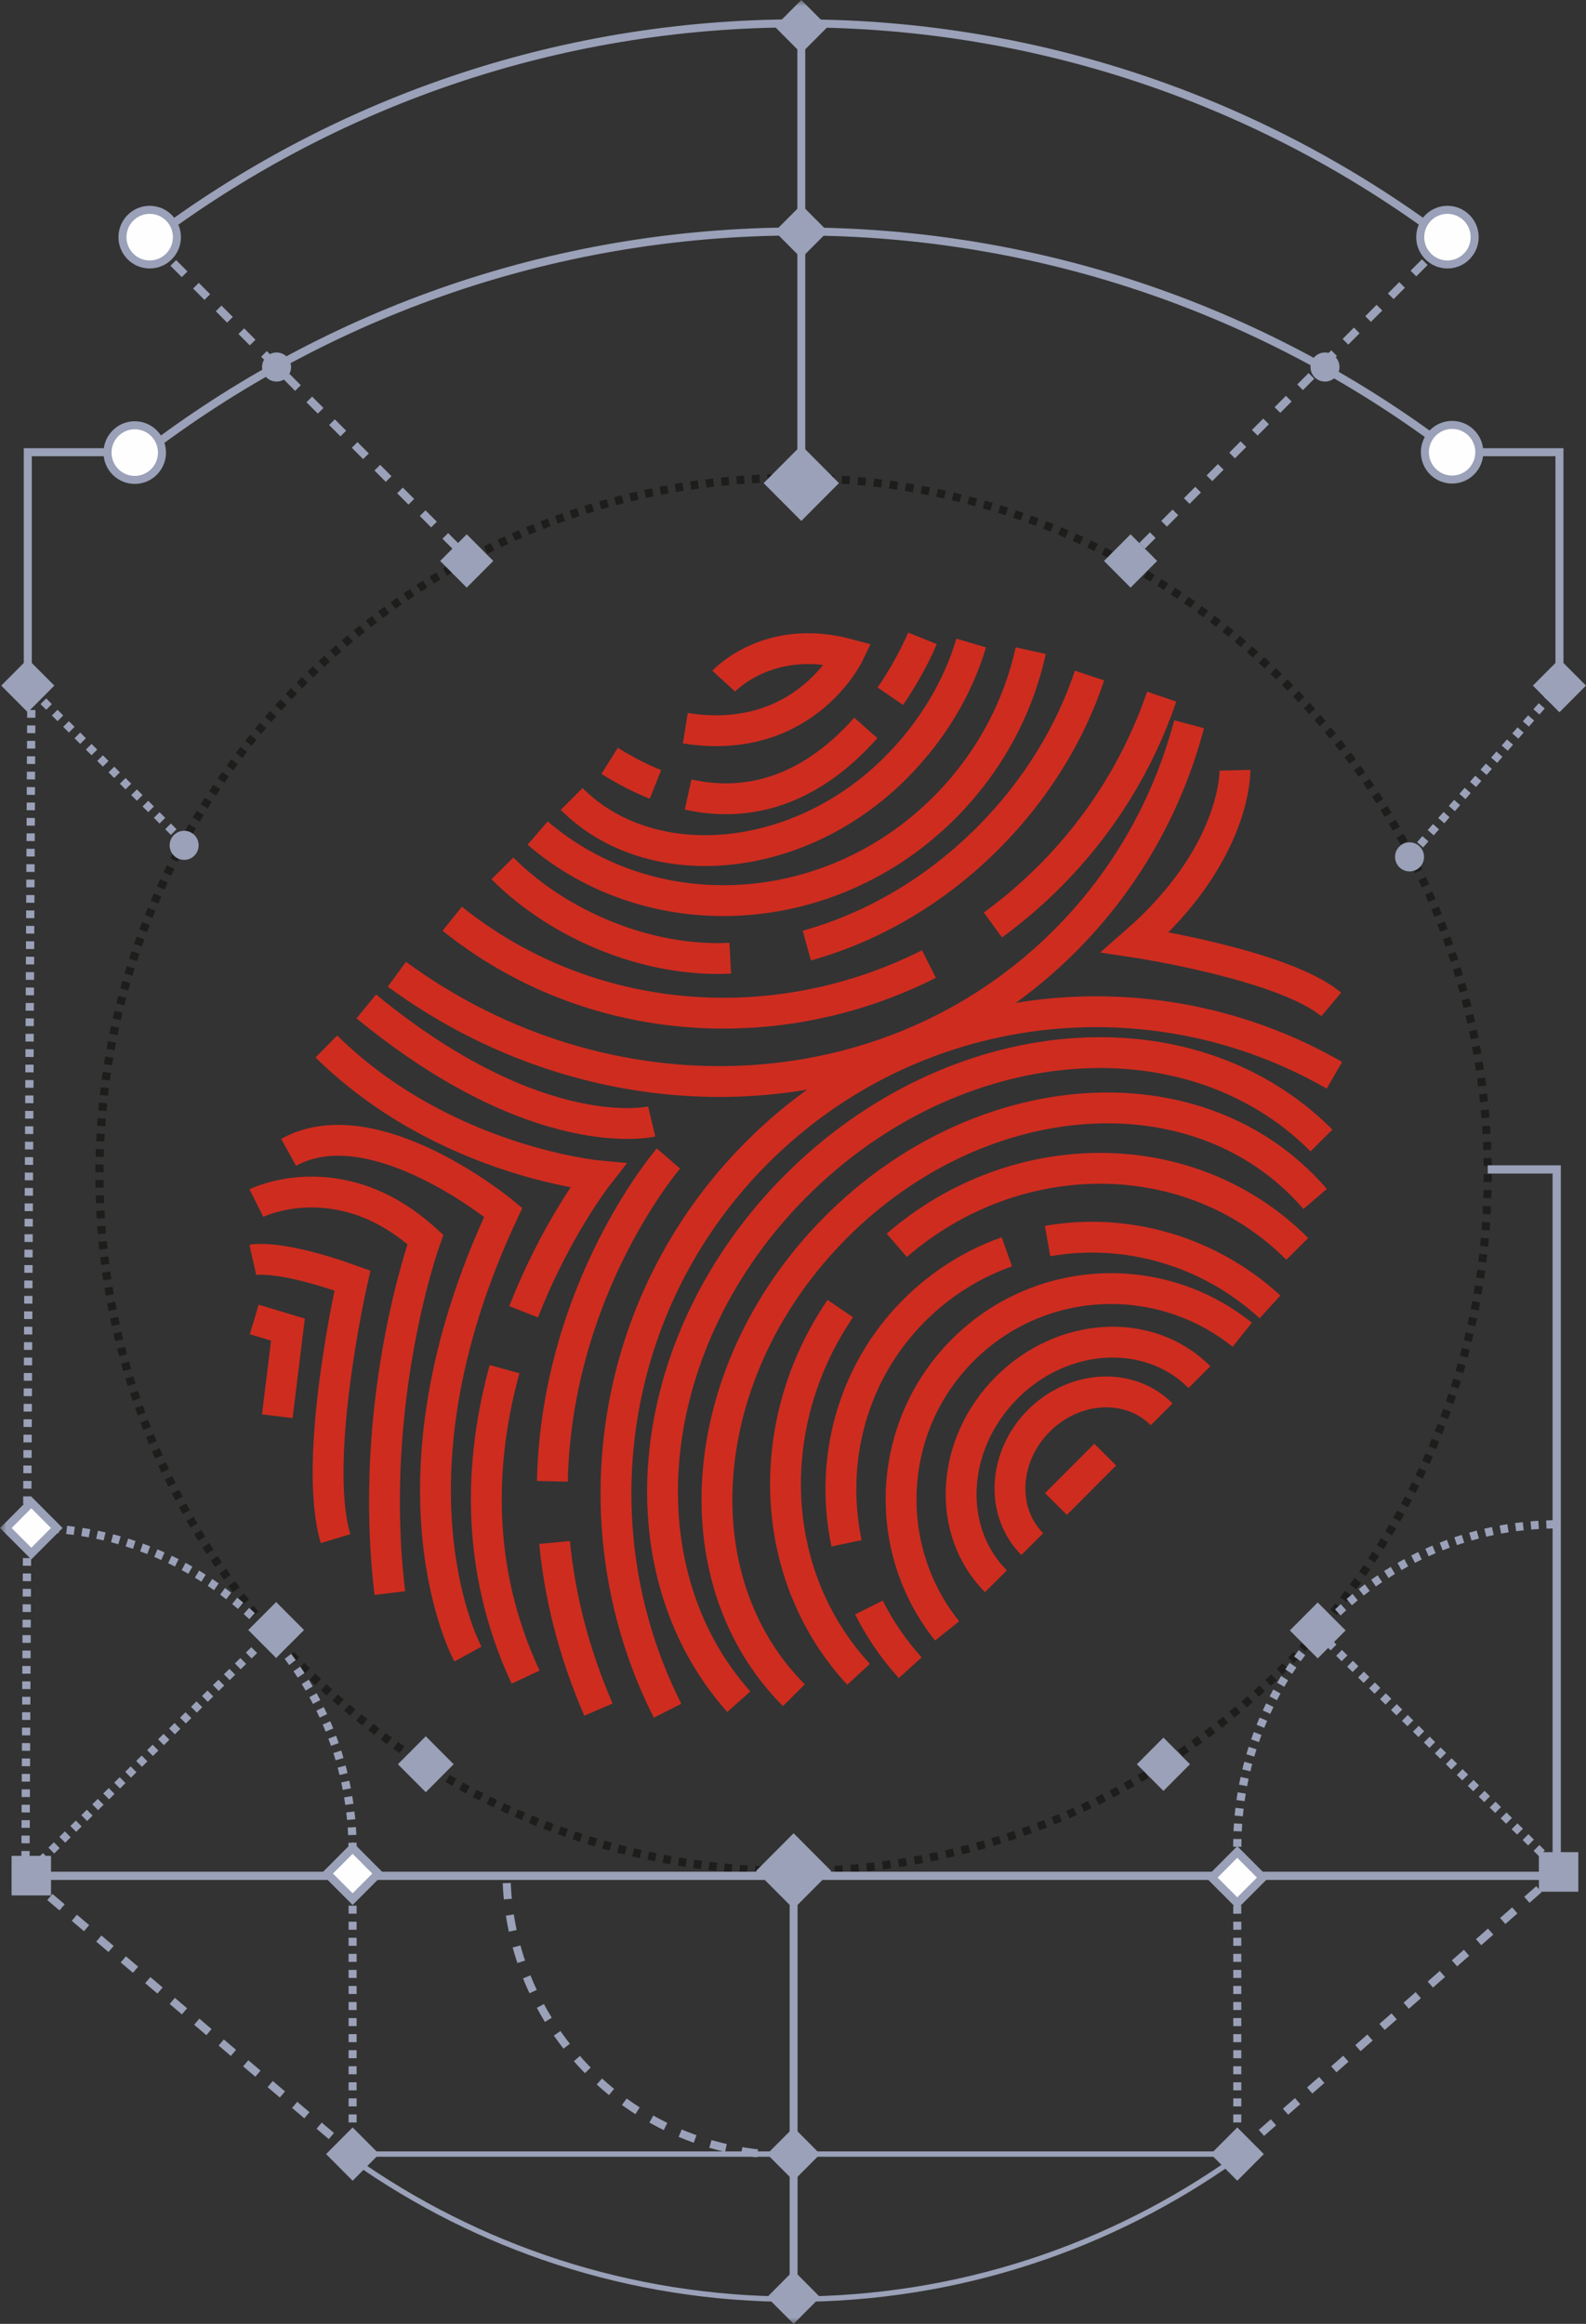 <?xml version="1.0" encoding="UTF-8"?>
<svg xmlns="http://www.w3.org/2000/svg" xmlns:xlink="http://www.w3.org/1999/xlink" width="129px" height="189px" viewBox="0 0 129 189" version="1.1">
  <rect x="0" y="0" width="129" height="189" fill="#333333" stroke="none"/>
  <title>Group 131</title>
  <defs>
    <polygon id="path-1" points="0 189 129 189 129 0 0 0"></polygon>
  </defs>
  <g id="eUniv" stroke="none" stroke-width="1" fill="none" fill-rule="evenodd">
    <g id="Group-131">
      <path d="M100.527,175.514 C90.365,182.744 77.948,186.994 64.541,186.994 C51.207,186.994 38.851,182.79 28.719,175.629" id="Stroke-1" stroke="#9AA1B8" stroke-width="0.436" stroke-linejoin="round"></path>
      <path d="M64.55,152.173 C33.368,152.173 8.091,126.81 8.091,95.524 C8.091,64.238 33.368,38.875 64.55,38.875" id="Stroke-3" stroke="#1D1D1B" stroke-width="0.67" stroke-dasharray="0.627"></path>
      <path d="M64.55,38.875 C95.731,38.875 121.008,64.238 121.008,95.524 C121.008,126.81 95.731,152.173 64.55,152.173" id="Stroke-5" stroke="#1D1D1B" stroke-width="0.653" stroke-dasharray="0.653"></path>
      <line x1="114.648" y1="69.691" x2="126.839" y2="55.761" id="Stroke-7" stroke="#9AA1B8" stroke-width="0.653" stroke-dasharray="0.653"></line>
      <polyline id="Stroke-9" stroke="#9AA1B8" stroke-width="0.653" points="2.26 55.427 2.26 36.779 10.99 36.779"></polyline>
      <polygon id="Fill-11" fill="#9AA1B8" points="4.42 55.76 2.259 57.93 0.1 55.76 2.259 53.593"></polygon>
      <path d="M10.96,37.436 C25.858,25.773 44.6,18.825 64.959,18.825 C84.933,18.825 103.351,25.513 118.109,36.779 L126.84,36.779 L126.84,55.761" id="Stroke-13" stroke="#9AA1B8" stroke-width="0.653"></path>
      <path d="M12.243,19.524 C26.928,8.457 45.18,1.899 64.959,1.899 C84.934,1.899 103.352,8.587 118.109,19.853" id="Stroke-15" stroke="#9AA1B8" stroke-width="0.653"></path>
      <line x1="12.251" y1="19.534" x2="38.013" y2="45.384" id="Stroke-17" stroke="#9AA1B8" stroke-width="0.653" stroke-dasharray="1.306"></line>
      <line x1="117.73" y1="19.472" x2="92.893" y2="44.394" id="Stroke-19" stroke="#9AA1B8" stroke-width="0.653" stroke-dasharray="1.306"></line>
      <polygon id="Fill-21" fill="#9AA1B8" points="68.239 39.292 65.174 42.368 62.11 39.292 65.174 36.217"></polygon>
      <polygon id="Fill-23" fill="#9AA1B8" points="67.335 18.825 65.174 20.994 63.014 18.825 65.174 16.658"></polygon>
      <path d="M13.174,36.809 C13.174,38.036 12.183,39.031 10.96,39.031 C9.737,39.031 8.746,38.036 8.746,36.809 C8.746,35.582 9.737,34.587 10.96,34.587 C12.183,34.587 13.174,35.582 13.174,36.809" id="Fill-25" fill="#FEFEFE"></path>
      <path d="M13.174,36.809 C13.174,38.036 12.183,39.031 10.96,39.031 C9.737,39.031 8.746,38.036 8.746,36.809 C8.746,35.582 9.737,34.587 10.96,34.587 C12.183,34.587 13.174,35.582 13.174,36.809 Z" id="Stroke-27" stroke="#9AA1B8" stroke-width="0.653"></path>
      <path d="M120.323,36.78 C120.323,38.006 119.332,39.002 118.11,39.002 C116.887,39.002 115.895,38.006 115.895,36.78 C115.895,35.553 116.887,34.558 118.11,34.558 C119.332,34.558 120.323,35.553 120.323,36.78" id="Fill-29" fill="#FEFEFE"></path>
      <path d="M120.323,36.78 C120.323,38.006 119.332,39.002 118.11,39.002 C116.887,39.002 115.895,38.006 115.895,36.78 C115.895,35.553 116.887,34.558 118.11,34.558 C119.332,34.558 120.323,35.553 120.323,36.78 Z" id="Stroke-31" stroke="#9AA1B8" stroke-width="0.653"></path>
      <polygon id="Fill-33" fill="#9AA1B8" points="40.122 45.622 37.961 47.791 35.801 45.622 37.961 43.454"></polygon>
      <polygon id="Fill-35" fill="#9AA1B8" points="94.118 45.622 91.956 47.791 89.797 45.622 91.956 43.454"></polygon>
      <polygon id="Fill-37" fill="#9AA1B8" points="129 55.76 126.839 57.93 124.679 55.76 126.839 53.593"></polygon>
      <path d="M108.949,29.851 C108.949,30.504 108.421,31.034 107.769,31.034 C107.118,31.034 106.59,30.504 106.59,29.851 C106.59,29.198 107.118,28.667 107.769,28.667 C108.421,28.667 108.949,29.198 108.949,29.851" id="Fill-39" fill="#9AA1B8"></path>
      <path d="M23.675,29.851 C23.675,30.504 23.146,31.034 22.495,31.034 C21.844,31.034 21.316,30.504 21.316,29.851 C21.316,29.198 21.844,28.667 22.495,28.667 C23.146,28.667 23.675,29.198 23.675,29.851" id="Fill-41" fill="#9AA1B8"></path>
      <line x1="14.13" y1="67.671" x2="2.26" y2="55.761" id="Stroke-43" stroke="#9AA1B8" stroke-width="0.653" stroke-dasharray="0.653"></line>
      <path d="M16.158,68.75 C16.158,69.403 15.63,69.934 14.979,69.934 C14.327,69.934 13.799,69.403 13.799,68.75 C13.799,68.097 14.327,67.567 14.979,67.567 C15.63,67.567 16.158,68.097 16.158,68.75" id="Fill-45" fill="#9AA1B8"></path>
      <path d="M115.827,69.69 C115.827,70.344 115.299,70.874 114.648,70.874 C113.997,70.874 113.469,70.344 113.469,69.69 C113.469,69.037 113.997,68.507 114.648,68.507 C115.299,68.507 115.827,69.037 115.827,69.69" id="Fill-47" fill="#9AA1B8"></path>
      <polygon id="Fill-49" fill="#9AA1B8" points="61.485 152.173 64.55 149.098 67.614 152.174 64.55 155.248"></polygon>
      <polygon id="Fill-51" fill="#9AA1B8" points="62.389 175.192 64.551 173.023 66.71 175.192 64.551 177.359"></polygon>
      <polygon id="Fill-53" fill="#9AA1B8" points="92.469 143.486 94.63 141.317 96.789 143.486 94.63 145.654"></polygon>
      <path d="M28.681,150.495 C28.681,136.013 16.98,124.272 2.546,124.272" id="Stroke-55" stroke="#9AA1B8" stroke-width="0.67" stroke-dasharray="0.627"></path>
      <g id="Group-60" transform="translate(0.473, 122.192)">
        <line x1="0" y1="2.081" x2="2.074" y2="0" id="Fill-57" fill="#FEFEFE"></line>
        <line x1="0" y1="2.081" x2="2.074" y2="0" id="Stroke-59" stroke="#1D1D1B" stroke-width="0.67"></line>
      </g>
      <g id="Group-64" transform="translate(0.473, 122.192)">
        <line x1="0" y1="2.081" x2="2.074" y2="0" id="Fill-61" fill="#FEFEFE"></line>
        <line x1="0" y1="2.081" x2="2.074" y2="0" id="Stroke-63" stroke="#1D1D1B" stroke-width="0.67"></line>
      </g>
      <mask id="mask-2" fill="white">
        <use xlink:href="#path-1"></use>
      </mask>
      <g id="Clip-66"></g>
      <polygon id="Fill-65" fill="#9AA1B8" mask="url(#mask-2)" points="0.942 154.155 4.15 154.155 4.15 150.937 0.942 150.937"></polygon>
      <polygon id="Fill-67" fill="#9AA1B8" mask="url(#mask-2)" points="34.631 141.21 32.363 143.486 34.631 145.762 36.899 143.486"></polygon>
      <polygon id="Fill-68" fill="#9AA1B8" mask="url(#mask-2)" points="22.46 130.293 20.192 132.569 22.46 134.845 24.728 132.569"></polygon>
      <line x1="126.618" y1="152.562" x2="2.774" y2="152.562" id="Stroke-69" stroke="#9AA1B8" stroke-width="0.67" mask="url(#mask-2)"></line>
      <polyline id="Stroke-70" stroke="#9AA1B8" stroke-width="0.67" mask="url(#mask-2)" points="121.009 95.109 126.618 95.109 126.618 152.562"></polyline>
      <path d="M20.678,134.204 L2.065,152.592 L2.546,57.656" id="Stroke-71" stroke="#9AA1B8" stroke-width="0.67" stroke-dasharray="0.627" mask="url(#mask-2)"></path>
      <polygon id="Fill-72" fill="#FEFEFE" mask="url(#mask-2)" points="4.619 124.273 2.546 126.353 0.473 124.273 2.546 122.191"></polygon>
      <polygon id="Stroke-73" stroke="#9AA1B8" stroke-width="0.67" mask="url(#mask-2)" points="4.619 124.273 2.546 126.353 0.473 124.273 2.546 122.191"></polygon>
      <path d="M64.225,175.281 C51.505,175.281 41.195,164.935 41.195,152.173" id="Stroke-74" stroke="#9AA1B8" stroke-width="0.653" stroke-dasharray="1.306" mask="url(#mask-2)"></path>
      <polygon id="Fill-75" fill="#9AA1B8" mask="url(#mask-2)" points="125.167 153.854 128.375 153.854 128.375 150.635 125.167 150.635"></polygon>
      <polygon id="Fill-76" fill="#9AA1B8" mask="url(#mask-2)" points="107.18 130.327 109.448 132.603 107.18 134.879 104.912 132.603"></polygon>
      <line x1="107.13" y1="132.666" x2="125.743" y2="151.054" id="Stroke-77" stroke="#9AA1B8" stroke-width="0.67" stroke-dasharray="0.627" mask="url(#mask-2)"></line>
      <path d="M100.636,150.193 C100.636,135.711 112.337,123.97 126.771,123.97" id="Stroke-78" stroke="#9AA1B8" stroke-width="0.67" stroke-dasharray="0.627" mask="url(#mask-2)"></path>
      <polygon id="Fill-79" fill="#9AA1B8" mask="url(#mask-2)" points="98.476 175.192 100.637 173.023 102.796 175.192 100.637 177.359"></polygon>
      <line x1="100.636" y1="152.376" x2="100.636" y2="173.023" id="Stroke-80" stroke="#9AA1B8" stroke-width="0.653" stroke-dasharray="0.653" mask="url(#mask-2)"></line>
      <polygon id="Fill-81" fill="#9AA1B8" mask="url(#mask-2)" points="26.521 175.192 28.682 173.023 30.841 175.192 28.682 177.359"></polygon>
      <line x1="28.681" y1="152.376" x2="28.681" y2="173.023" id="Stroke-82" stroke="#9AA1B8" stroke-width="0.653" stroke-dasharray="0.653" mask="url(#mask-2)"></line>
      <path d="M96.72,58.902 C94.995,65.404 91.643,71.475 86.646,76.486 C72.279,90.895 49.194,91.648 32.281,79.234" id="Stroke-83" stroke="#CE2C1F" stroke-width="2.508" mask="url(#mask-2)"></path>
      <path d="M75.557,78.406 C62.992,84.748 47.787,83.557 36.782,74.72" id="Stroke-84" stroke="#CE2C1F" stroke-width="2.508" mask="url(#mask-2)"></path>
      <path d="M94.487,56.658 C92.677,61.977 89.638,66.999 85.377,71.272 C83.919,72.734 82.374,74.053 80.76,75.227" id="Stroke-85" stroke="#CE2C1F" stroke-width="2.508" mask="url(#mask-2)"></path>
      <path d="M59.397,77.93 C52.76,78.278 45.499,75.279 40.865,70.626" id="Stroke-86" stroke="#CE2C1F" stroke-width="2.508" mask="url(#mask-2)"></path>
      <path d="M88.62,54.943 C87.045,59.654 84.281,64.226 80.37,68.148 C76.021,72.509 70.874,75.448 65.624,76.904" id="Stroke-87" stroke="#CE2C1F" stroke-width="2.508" mask="url(#mask-2)"></path>
      <path d="M83.837,52.917 C82.821,57.548 80.478,62.007 76.824,65.672 C67.525,74.997 53.039,75.744 43.728,67.753" id="Stroke-88" stroke="#CE2C1F" stroke-width="2.508" mask="url(#mask-2)"></path>
      <path d="M78.994,52.296 C77.933,55.876 75.87,59.415 72.859,62.434 C64.875,70.441 52.851,71.36 46.495,64.979" id="Stroke-89" stroke="#CE2C1F" stroke-width="2.508" mask="url(#mask-2)"></path>
      <path d="M53.314,63.796 C52.121,63.322 50.878,62.69 49.585,61.88" id="Stroke-90" stroke="#CE2C1F" stroke-width="2.508" mask="url(#mask-2)"></path>
      <path d="M70.42,59.199 C67.257,62.782 62.452,66.056 55.968,64.62" id="Stroke-91" stroke="#CE2C1F" stroke-width="2.508" mask="url(#mask-2)"></path>
      <path d="M75.031,51.915 C75.031,51.915 74.165,54.067 72.418,56.623" id="Stroke-92" stroke="#CE2C1F" stroke-width="2.508" mask="url(#mask-2)"></path>
      <path d="M58.866,55.4 C58.866,55.4 62.488,51.438 69.018,53.211 C69.018,53.211 65.389,60.756 55.741,59.224" id="Stroke-93" stroke="#CE2C1F" stroke-width="2.508" mask="url(#mask-2)"></path>
      <path d="M100.448,62.645 C100.448,62.645 100.623,69.403 92.349,76.631 C92.349,76.631 104.401,78.448 108.277,81.691" id="Stroke-94" stroke="#CE2C1F" stroke-width="2.508" mask="url(#mask-2)"></path>
      <path d="M54.297,139.133 C46.879,124.456 49.301,106.045 61.551,93.759 C74.298,80.974 93.649,78.871 108.535,87.455" id="Stroke-95" stroke="#CE2C1F" stroke-width="2.508" mask="url(#mask-2)"></path>
      <path d="M60.088,138.401 C50.325,127.427 52.257,108.959 64.716,96.462 C77.552,83.59 96.7,81.93 107.485,92.757" id="Stroke-96" stroke="#CE2C1F" stroke-width="2.508" mask="url(#mask-2)"></path>
      <path d="M64.57,137.873 C55.039,128.305 56.571,111.263 67.993,99.808 C79.414,88.353 96.4,86.824 105.931,96.392 C106.293,96.755 106.639,97.128 106.969,97.512" id="Stroke-97" stroke="#CE2C1F" stroke-width="2.508" mask="url(#mask-2)"></path>
      <path d="M72.939,101.281 C82.647,92.889 96.858,92.881 105.515,101.572" id="Stroke-98" stroke="#CE2C1F" stroke-width="2.508" mask="url(#mask-2)"></path>
      <path d="M69.833,136.171 C62.4,128.128 61.981,115.764 68.345,106.428" id="Stroke-99" stroke="#CE2C1F" stroke-width="2.508" mask="url(#mask-2)"></path>
      <path d="M85.209,100.935 C91.471,99.834 98.208,101.629 103.299,106.288" id="Stroke-100" stroke="#CE2C1F" stroke-width="2.508" mask="url(#mask-2)"></path>
      <path d="M68.854,125.516 C67.449,118.833 69.269,111.68 74.348,106.587 C76.547,104.382 79.131,102.79 81.894,101.808" id="Stroke-101" stroke="#CE2C1F" stroke-width="2.508" mask="url(#mask-2)"></path>
      <path d="M74.037,135.635 C72.669,134.129 71.549,132.479 70.678,130.74" id="Stroke-102" stroke="#CE2C1F" stroke-width="2.508" mask="url(#mask-2)"></path>
      <path d="M77.034,132.645 C71.653,125.915 72.074,116.057 78.296,109.817 C84.515,103.58 94.334,103.16 101.039,108.555" id="Stroke-103" stroke="#CE2C1F" stroke-width="2.508" mask="url(#mask-2)"></path>
      <path d="M81.005,128.603 C76.913,124.495 77.302,117.449 81.873,112.864 C86.444,108.28 93.467,107.893 97.558,112.001" id="Stroke-104" stroke="#CE2C1F" stroke-width="2.508" mask="url(#mask-2)"></path>
      <path d="M83.962,125.582 C81.349,122.958 81.587,118.469 84.493,115.555 C87.399,112.64 91.873,112.404 94.486,115.027" id="Stroke-105" stroke="#CE2C1F" stroke-width="2.508" mask="url(#mask-2)"></path>
      <line x1="89.894" y1="118.302" x2="85.888" y2="122.32" id="Stroke-106" stroke="#CE2C1F" stroke-width="2.508" mask="url(#mask-2)"></line>
      <path d="M45.108,125.448 C45.518,129.706 46.609,134.267 48.676,139.042" id="Stroke-107" stroke="#CE2C1F" stroke-width="2.508" mask="url(#mask-2)"></path>
      <path d="M54.37,94.223 C54.37,94.223 45.283,104.74 44.926,120.475" id="Stroke-108" stroke="#CE2C1F" stroke-width="2.508" mask="url(#mask-2)"></path>
      <path d="M53.008,91.21 C53.008,91.21 43.862,93.4 29.792,81.852" id="Stroke-109" stroke="#CE2C1F" stroke-width="2.508" mask="url(#mask-2)"></path>
      <path d="M41.038,111.354 C39.075,118.495 38.535,127.359 42.75,136.4" id="Stroke-110" stroke="#CE2C1F" stroke-width="2.508" mask="url(#mask-2)"></path>
      <path d="M26.545,85.108 C36.001,94.439 48.608,95.624 48.608,95.624 C48.608,95.624 45.221,99.953 42.591,106.689" id="Stroke-111" stroke="#CE2C1F" stroke-width="2.508" mask="url(#mask-2)"></path>
      <path d="M38.06,134.525 C38.06,134.525 30.517,120.814 40.933,98.6 C40.933,98.6 30.409,89.871 23.474,93.722" id="Stroke-112" stroke="#CE2C1F" stroke-width="2.508" mask="url(#mask-2)"></path>
      <path d="M20.853,97.848 C20.853,97.848 27.605,94.468 34.6,100.804 C34.6,100.804 29.829,113.984 31.709,129.566" id="Stroke-113" stroke="#CE2C1F" stroke-width="2.508" mask="url(#mask-2)"></path>
      <path d="M20.564,102.464 C20.564,102.464 22.67,101.986 28.663,104.149 C28.663,104.149 25.353,118.701 27.295,125.136" id="Stroke-114" stroke="#CE2C1F" stroke-width="2.508" mask="url(#mask-2)"></path>
      <polyline id="Stroke-115" stroke="#CE2C1F" stroke-width="2.508" mask="url(#mask-2)" points="20.678 107.313 23.42 108.138 22.553 115.181"></polyline>
      <polygon id="Fill-116" fill="#FEFEFE" mask="url(#mask-2)" points="30.754 152.377 28.681 154.457 26.608 152.377 28.681 150.296"></polygon>
      <polygon id="Stroke-117" stroke="#9AA1B8" stroke-width="0.67" mask="url(#mask-2)" points="30.754 152.377 28.681 154.457 26.608 152.377 28.681 150.296"></polygon>
      <polygon id="Fill-118" fill="#FEFEFE" mask="url(#mask-2)" points="98.563 152.702 100.636 154.782 102.709 152.702 100.636 150.621"></polygon>
      <polygon id="Stroke-119" stroke="#9AA1B8" stroke-width="0.67" mask="url(#mask-2)" points="98.563 152.702 100.636 154.782 102.709 152.702 100.636 150.621"></polygon>
      <polygon id="Fill-120" fill="#9AA1B8" mask="url(#mask-2)" points="62.389 186.833 64.551 184.663 66.71 186.833 64.551 189"></polygon>
      <line x1="64.55" y1="187.119" x2="64.55" y2="152.173" id="Stroke-121" stroke="#9AA1B8" stroke-width="0.646" mask="url(#mask-2)"></line>
      <polygon id="Fill-122" fill="#9AA1B8" mask="url(#mask-2)" points="67.335 2.167 65.174 4.336 63.014 2.167 65.174 0"></polygon>
      <line x1="65.175" y1="1.881" x2="65.175" y2="41.843" id="Stroke-123" stroke="#9AA1B8" stroke-width="0.646" mask="url(#mask-2)"></line>
      <line x1="100.636" y1="175.191" x2="126.771" y2="152.245" id="Stroke-124" stroke="#9AA1B8" stroke-width="0.653" stroke-dasharray="1.306" mask="url(#mask-2)"></line>
      <line x1="29.792" y1="175.191" x2="100.636" y2="175.191" id="Stroke-125" stroke="#9AA1B8" stroke-width="0.436" stroke-linejoin="round" mask="url(#mask-2)"></line>
      <path d="M2.065,152.592 L28.681,175.191 L29.792,175.191" id="Stroke-126" stroke="#9AA1B8" stroke-width="0.653" stroke-dasharray="1.306" mask="url(#mask-2)"></path>
      <path d="M119.944,19.287 C119.944,20.513 118.953,21.509 117.73,21.509 C116.507,21.509 115.516,20.513 115.516,19.287 C115.516,18.06 116.507,17.065 117.73,17.065 C118.953,17.065 119.944,18.06 119.944,19.287" id="Fill-127" fill="#FEFEFE" mask="url(#mask-2)"></path>
      <path d="M119.944,19.287 C119.944,20.513 118.953,21.509 117.73,21.509 C116.507,21.509 115.516,20.513 115.516,19.287 C115.516,18.06 116.507,17.065 117.73,17.065 C118.953,17.065 119.944,18.06 119.944,19.287 Z" id="Stroke-128" stroke="#9AA1B8" stroke-width="0.653" mask="url(#mask-2)"></path>
      <path d="M14.389,19.287 C14.389,20.513 13.398,21.509 12.175,21.509 C10.952,21.509 9.961,20.513 9.961,19.287 C9.961,18.06 10.952,17.065 12.175,17.065 C13.398,17.065 14.389,18.06 14.389,19.287" id="Fill-129" fill="#FEFEFE" mask="url(#mask-2)"></path>
      <path d="M14.389,19.287 C14.389,20.513 13.398,21.509 12.175,21.509 C10.952,21.509 9.961,20.513 9.961,19.287 C9.961,18.06 10.952,17.065 12.175,17.065 C13.398,17.065 14.389,18.06 14.389,19.287 Z" id="Stroke-130" stroke="#9AA1B8" stroke-width="0.653" mask="url(#mask-2)"></path>
    </g>
  </g>
</svg>
